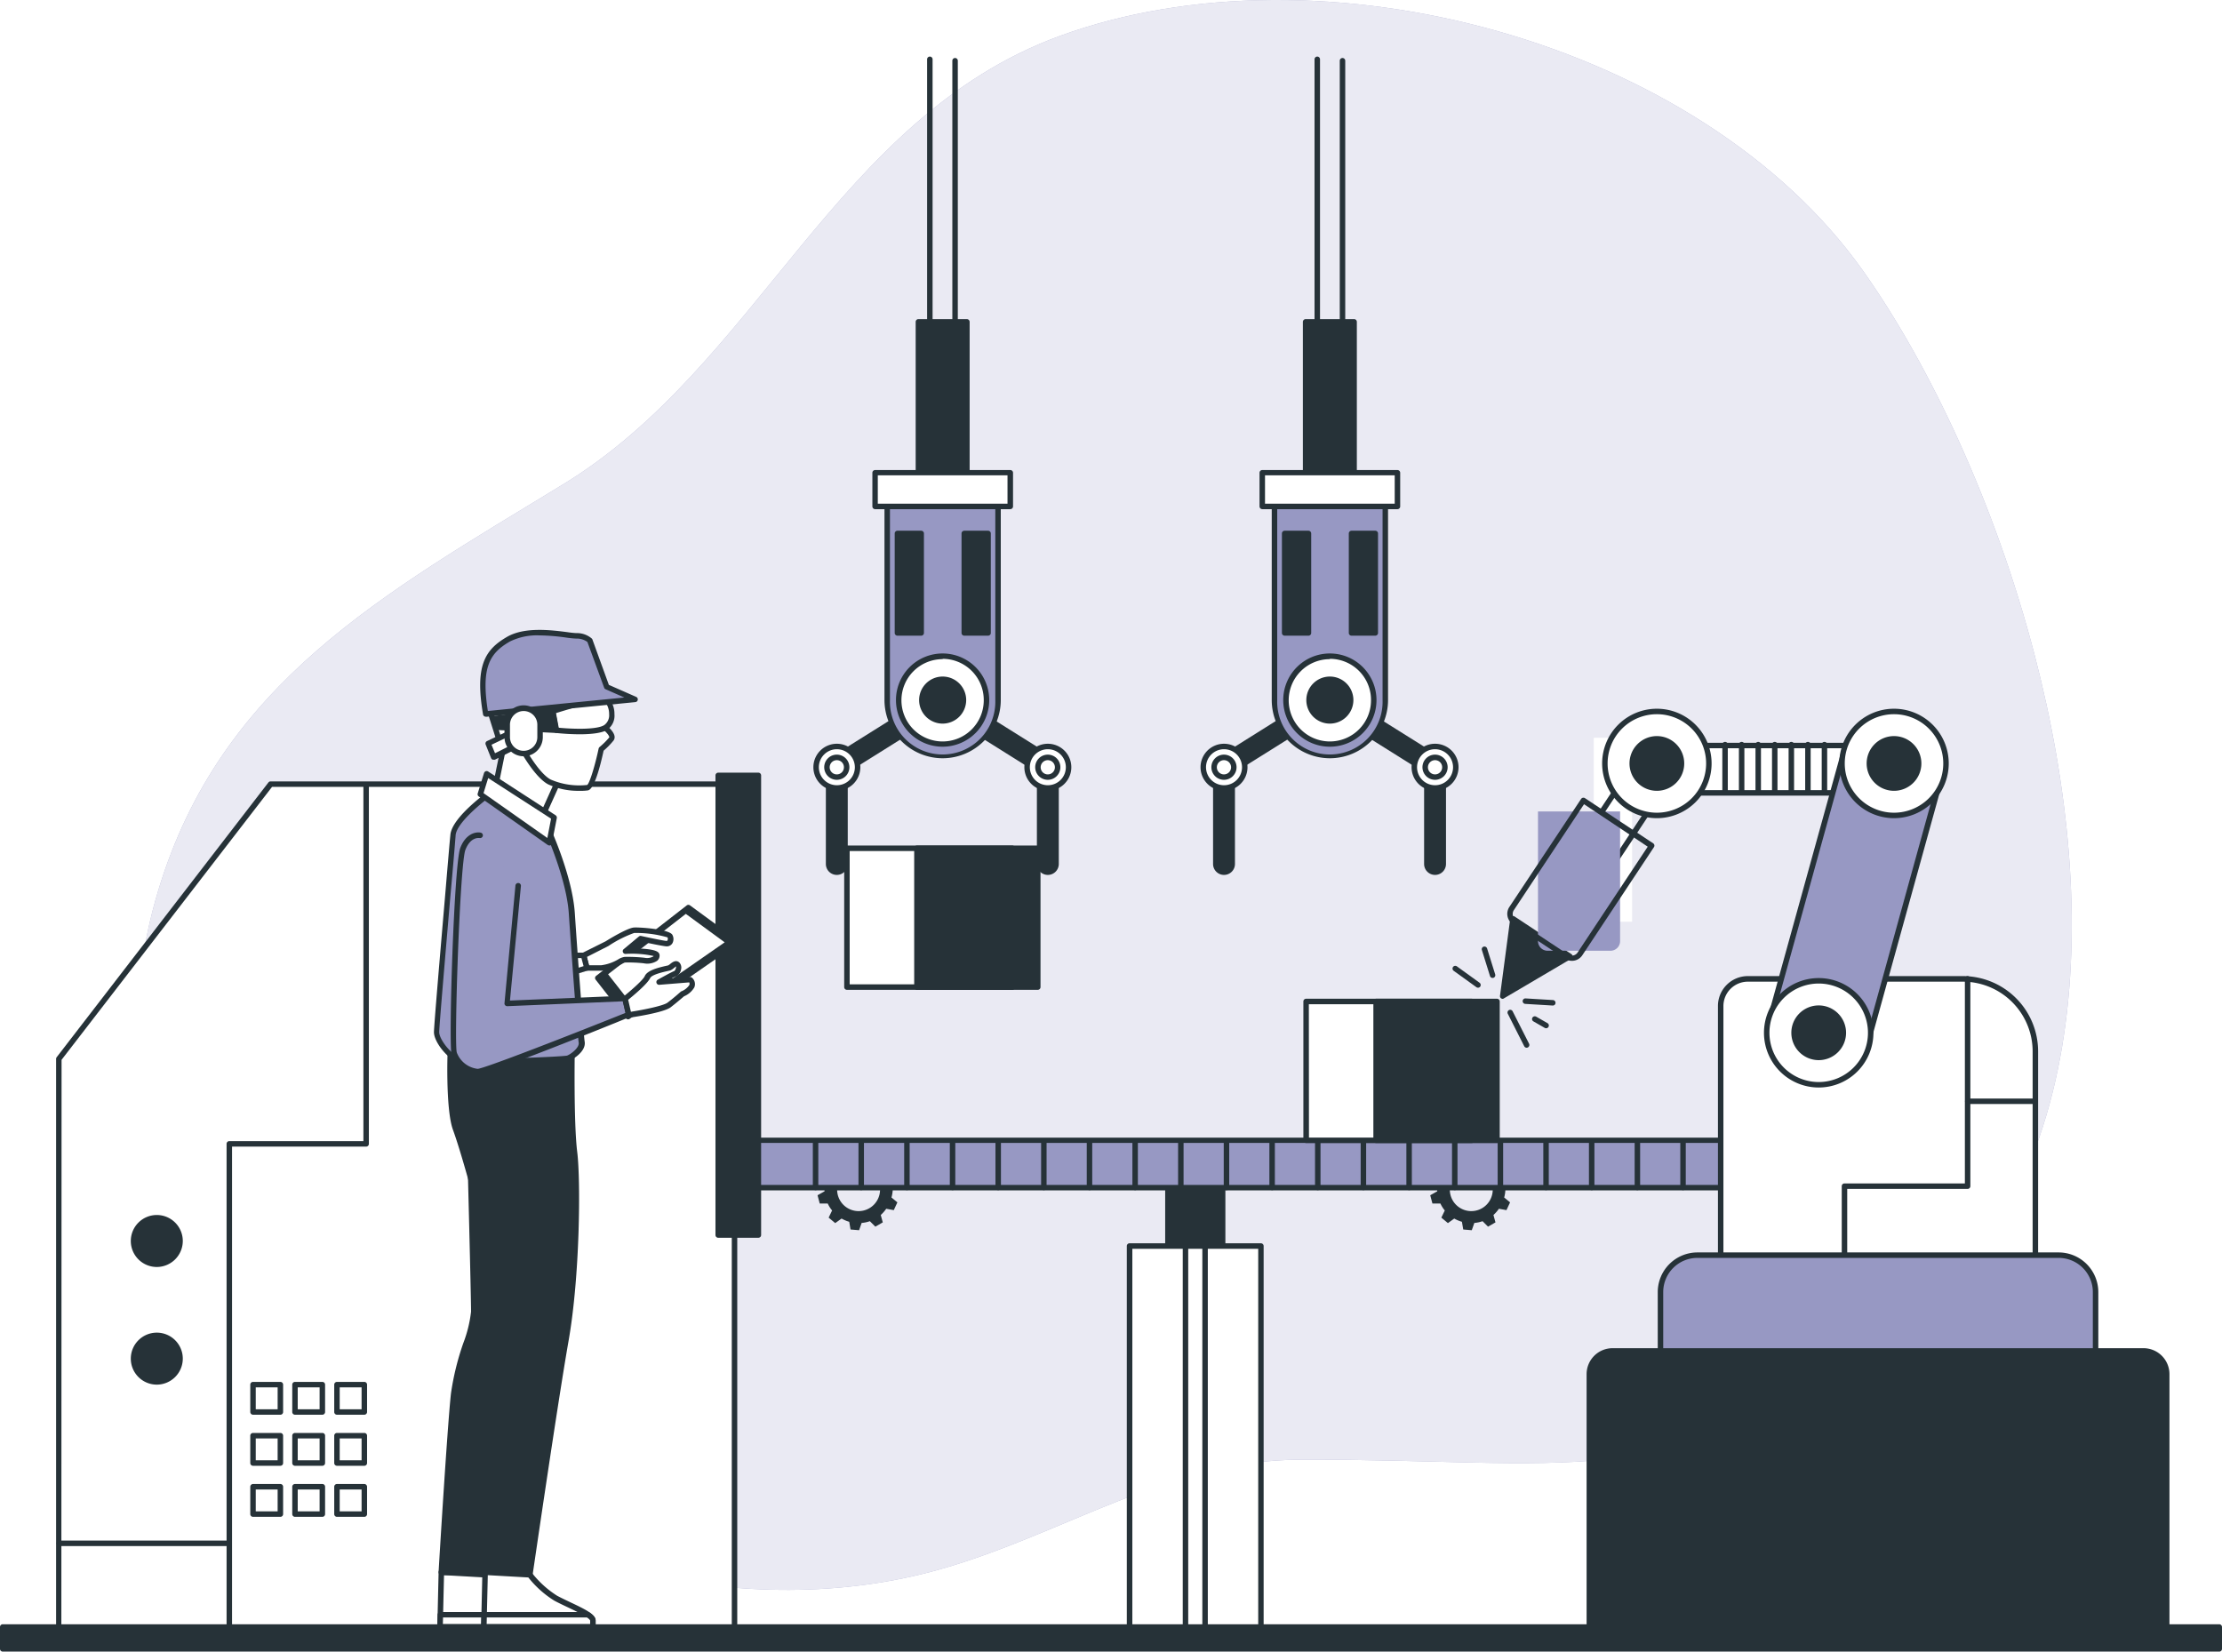 <svg xmlns="http://www.w3.org/2000/svg" xmlns:xlink="http://www.w3.org/1999/xlink" xmlns:svgjs="http://svgjs.com/svgjs" class="animated" id="freepik_stories-manufacturing-process" version="1.1" viewBox="53.1 87.6 406 301.83"><style>svg#freepik_stories-manufacturing-process:not(.animated) .animable {opacity: 0;}svg#freepik_stories-manufacturing-process.animated #freepik--Character--inject-22 {animation: 1s 1 forwards cubic-bezier(.36,-0.01,.5,1.38) slideLeft;animation-delay: 0s;}svg#freepik_stories-manufacturing-process.animated #freepik--robotic-arm-2--inject-22 {animation: 1.5s Infinite  linear floating;animation-delay: 0s;}svg#freepik_stories-manufacturing-process.animated #freepik--robotic-arm-1--inject-22 {animation: 1.5s Infinite  linear floating;animation-delay: 0s;}            @keyframes slideLeft {                0% {                    opacity: 0;                    transform: translateX(-30px);                }                100% {                    opacity: 1;                    transform: translateX(0);                }            }                    @keyframes floating {                0% {                    opacity: 1;                    transform: translateY(0px);                }                50% {                    transform: translateY(-10px);                }                100% {                    opacity: 1;                    transform: translateY(0px);                }            }        </style><g id="freepik--background-simple--inject-22" class="animable" style="transform-origin: 254.914px 232.877px;"><path d="M424.84,207.22c-7.12-27.28-19-52.72-31.36-70.17-29.78-41.94-99-60.4-146.87-42.83-40.77,15-55,60.23-90.65,81.91-32.76,20-62.49,36.2-73.95,74.22-24.2,80.31,71.51,144.33,143,124,22.58-6.43,41.66-19.95,65.74-20,48.85-.17,66.05,6.53,105.57-19.85C435.28,308.42,437.3,255,424.84,207.22Z" style="fill: #9798C3; transform-origin: 254.914px 232.877px;" id="eldjecj55dk6k" class="animable"/><g id="ele3098fpfgut"><path d="M424.84,207.22c-7.12-27.28-19-52.72-31.36-70.17-29.78-41.94-99-60.4-146.87-42.83-40.77,15-55,60.23-90.65,81.91-32.76,20-62.49,36.2-73.95,74.22-24.2,80.31,71.51,144.33,143,124,22.58-6.43,41.66-19.95,65.74-20,48.85-.17,66.05,6.53,105.57-19.85C435.28,308.42,437.3,255,424.84,207.22Z" style="fill: rgb(255, 255, 255); opacity: 0.8; transform-origin: 254.914px 232.877px;" class="animable" id="elqigpsf0yssp"/></g></g><g id="freepik--Machine--inject-22" class="animable" style="transform-origin: 242.84px 307.4px;"><path d="M216.22,305l1.28-.59-.27-1.54-1.42-.11a5.92,5.92,0,0,0-.71-1.34l.73-1.24-1.11-1.11-1.24.74a6.33,6.33,0,0,0-2.38-1l-.36-1.42h-1.56l-.36,1.43a6.45,6.45,0,0,0-1.41.45l-1.12-1-1.29.9.53,1.38a7.28,7.28,0,0,0-.9,1.17l-1.47-.15-.54,1.47,1.22.83a7.17,7.17,0,0,0-.08,1c0,.15,0,.3,0,.44l-1.28.72.4,1.51,1.46,0a5.56,5.56,0,0,0,.8,1.27l-.63,1.31,1.2,1,1.16-.83a6.39,6.39,0,0,0,1.4.59l.24,1.41,1.56.13.47-1.33a5.81,5.81,0,0,0,1.5-.32l1,1,1.36-.78-.37-1.35a6.61,6.61,0,0,0,1-1.14l1.38.25.66-1.42-1.08-.89A6.4,6.4,0,0,0,216.22,305Zm-2.32,0a3.92,3.92,0,1,1-3.91-3.91A3.91,3.91,0,0,1,213.9,305Z" style="fill: rgb(38, 50, 56); transform-origin: 209.99px 304.905px;" id="elqv9o13b2irg" class="animable"/><path d="M328.16,305l1.29-.59-.27-1.54-1.42-.11a5.92,5.92,0,0,0-.71-1.34l.73-1.24-1.11-1.11-1.24.74a6.33,6.33,0,0,0-2.38-1l-.36-1.42h-1.56l-.36,1.43a6.45,6.45,0,0,0-1.41.45l-1.12-1-1.29.9.53,1.38a7.28,7.28,0,0,0-.9,1.17l-1.47-.15-.54,1.47,1.22.83a7.17,7.17,0,0,0-.08,1c0,.15,0,.3,0,.44l-1.28.72.4,1.51,1.46,0a5.56,5.56,0,0,0,.8,1.27l-.63,1.31,1.2,1,1.16-.83a6.39,6.39,0,0,0,1.4.59l.24,1.41,1.56.13.47-1.33a5.81,5.81,0,0,0,1.5-.32l1,1,1.36-.78-.37-1.35a6.61,6.61,0,0,0,1-1.14l1.38.25.66-1.42-1.08-.89A5.92,5.92,0,0,0,328.16,305Zm-2.31,0a3.92,3.92,0,1,1-3.91-3.91A3.91,3.91,0,0,1,325.85,305Z" style="fill: rgb(38, 50, 56); transform-origin: 321.94px 304.905px;" id="elyiiw2ilsvg7" class="animable"/><rect x="266.5" y="298.01" width="10" height="50.74" style="fill: rgb(38, 50, 56); transform-origin: 271.5px 323.38px;" id="el4ruj2unntkq" class="animable"/><path d="M276.5,349.25h-10a.5.5,0,0,1-.5-.5V298a.5.5,0,0,1,.5-.5h10a.5.5,0,0,1,.5.5v50.74A.5.5,0,0,1,276.5,349.25Zm-9.5-1h9V298.51h-9Z" style="fill: rgb(38, 50, 56); transform-origin: 271.5px 323.375px;" id="elbmcp811xwpl" class="animable"/><rect x="259.51" y="315.31" width="23.98" height="70.16" style="fill: rgb(255, 255, 255); transform-origin: 271.5px 350.39px;" id="ellkf0w6tpulk" class="animable"/><path d="M283.49,386h-24a.5.5,0,0,1-.5-.5V315.31a.5.5,0,0,1,.5-.5h24a.5.5,0,0,1,.5.5v70.16A.5.5,0,0,1,283.49,386ZM260,385h23V315.81H260Z" style="fill: rgb(38, 50, 56); transform-origin: 271.49px 350.405px;" id="elvil43aom3q" class="animable"/><rect x="269.71" y="315.31" width="3.57" height="70.16" style="fill: rgb(255, 255, 255); transform-origin: 271.495px 350.39px;" id="elhoyuvm4c0e" class="animable"/><path d="M273.29,386h-3.58a.51.51,0,0,1-.5-.5V315.31a.5.5,0,0,1,.5-.5h3.58a.5.5,0,0,1,.5.5v70.16A.51.51,0,0,1,273.29,386Zm-3.08-1h2.58V315.81h-2.58Z" style="fill: rgb(38, 50, 56); transform-origin: 271.5px 350.405px;" id="el9d5q0c25o6" class="animable"/><rect x="171" y="295.97" width="250.83" height="8.67" style="fill: #9798C3; transform-origin: 296.415px 300.305px;" id="elta5rvspgl5" class="animable"/><path d="M421.83,305.14H171a.5.5,0,0,1-.5-.5V296a.5.5,0,0,1,.5-.5H421.83a.5.5,0,0,1,.5.5v8.67A.5.5,0,0,1,421.83,305.14Zm-250.33-1H421.33v-7.67H171.5Z" style="fill: rgb(38, 50, 56); transform-origin: 296.415px 300.32px;" id="el4dlgo8puvht" class="animable"/><path d="M202.12,305.1a.5.5,0,0,1-.5-.5v-8.12a.5.5,0,0,1,1,0v8.12A.5.5,0,0,1,202.12,305.1Z" style="fill: rgb(38, 50, 56); transform-origin: 202.12px 300.54px;" id="elit3el4d58j" class="animable"/><path d="M210.46,305.1a.5.5,0,0,1-.5-.5v-8.12a.51.51,0,0,1,.5-.5.5.5,0,0,1,.5.5v8.12A.5.5,0,0,1,210.46,305.1Z" style="fill: rgb(38, 50, 56); transform-origin: 210.46px 300.54px;" id="el07uven6rfjw" class="animable"/><path d="M218.81,305.1a.5.5,0,0,1-.5-.5v-8.12a.5.5,0,0,1,.5-.5.51.51,0,0,1,.5.5v8.12A.5.5,0,0,1,218.81,305.1Z" style="fill: rgb(38, 50, 56); transform-origin: 218.81px 300.54px;" id="el3zeih3genka" class="animable"/><path d="M227.15,305.1a.5.5,0,0,1-.5-.5v-8.12a.5.5,0,0,1,.5-.5.51.51,0,0,1,.5.5v8.12A.5.5,0,0,1,227.15,305.1Z" style="fill: rgb(38, 50, 56); transform-origin: 227.15px 300.54px;" id="elxd3opzf5jb" class="animable"/><path d="M235.49,305.1a.5.5,0,0,1-.5-.5v-8.12a.5.5,0,0,1,1,0v8.12A.5.5,0,0,1,235.49,305.1Z" style="fill: rgb(38, 50, 56); transform-origin: 235.49px 300.54px;" id="el35fidw5qro6" class="animable"/><path d="M243.83,305.1a.5.5,0,0,1-.5-.5v-8.12a.5.5,0,0,1,1,0v8.12A.5.5,0,0,1,243.83,305.1Z" style="fill: rgb(38, 50, 56); transform-origin: 243.83px 300.54px;" id="el29cc31otrxf" class="animable"/><path d="M252.17,305.1a.5.5,0,0,1-.5-.5v-8.12a.51.51,0,0,1,.5-.5.5.5,0,0,1,.5.5v8.12A.5.5,0,0,1,252.17,305.1Z" style="fill: rgb(38, 50, 56); transform-origin: 252.17px 300.54px;" id="eldni44hwew5" class="animable"/><path d="M260.51,305.1a.5.5,0,0,1-.5-.5v-8.12a.51.51,0,0,1,.5-.5.5.5,0,0,1,.5.5v8.12A.5.5,0,0,1,260.51,305.1Z" style="fill: rgb(38, 50, 56); transform-origin: 260.51px 300.54px;" id="elb37lsdnvphj" class="animable"/><path d="M268.86,305.1a.5.5,0,0,1-.5-.5v-8.12a.5.5,0,0,1,.5-.5.51.51,0,0,1,.5.5v8.12A.5.5,0,0,1,268.86,305.1Z" style="fill: rgb(38, 50, 56); transform-origin: 268.86px 300.54px;" id="elepexx05dgb7" class="animable"/><path d="M277.2,305.1a.5.5,0,0,1-.5-.5v-8.12a.5.5,0,0,1,1,0v8.12A.5.5,0,0,1,277.2,305.1Z" style="fill: rgb(38, 50, 56); transform-origin: 277.2px 300.54px;" id="elpkrem99tu5b" class="animable"/><path d="M285.54,305.1a.5.5,0,0,1-.5-.5v-8.12a.5.5,0,0,1,1,0v8.12A.5.5,0,0,1,285.54,305.1Z" style="fill: rgb(38, 50, 56); transform-origin: 285.54px 300.54px;" id="el1v4o363eh0o" class="animable"/><path d="M293.88,305.1a.5.5,0,0,1-.5-.5v-8.12a.51.51,0,0,1,.5-.5.5.5,0,0,1,.5.5v8.12A.5.5,0,0,1,293.88,305.1Z" style="fill: rgb(38, 50, 56); transform-origin: 293.88px 300.54px;" id="elzp36ay85xab" class="animable"/><path d="M302.22,305.1a.5.5,0,0,1-.5-.5v-8.12a.51.51,0,0,1,.5-.5.5.5,0,0,1,.5.5v8.12A.5.5,0,0,1,302.22,305.1Z" style="fill: rgb(38, 50, 56); transform-origin: 302.22px 300.54px;" id="el9ms28lg8xy" class="animable"/><path d="M310.57,305.1a.5.5,0,0,1-.5-.5v-8.12a.5.5,0,0,1,.5-.5.51.51,0,0,1,.5.5v8.12A.5.5,0,0,1,310.57,305.1Z" style="fill: rgb(38, 50, 56); transform-origin: 310.57px 300.54px;" id="elpepm9q3rtyd" class="animable"/><path d="M318.91,305.1a.5.5,0,0,1-.5-.5v-8.12a.5.5,0,0,1,1,0v8.12A.5.5,0,0,1,318.91,305.1Z" style="fill: rgb(38, 50, 56); transform-origin: 318.91px 300.54px;" id="elyz0jqtchdod" class="animable"/><path d="M327.25,305.1a.5.5,0,0,1-.5-.5v-8.12a.5.5,0,0,1,1,0v8.12A.5.5,0,0,1,327.25,305.1Z" style="fill: rgb(38, 50, 56); transform-origin: 327.25px 300.54px;" id="el26009n3jcdg" class="animable"/><path d="M335.59,305.1a.5.5,0,0,1-.5-.5v-8.12a.51.51,0,0,1,.5-.5.5.5,0,0,1,.5.5v8.12A.5.5,0,0,1,335.59,305.1Z" style="fill: rgb(38, 50, 56); transform-origin: 335.59px 300.54px;" id="elb6a6km0u91r" class="animable"/><path d="M343.93,305.1a.5.5,0,0,1-.5-.5v-8.12a.51.51,0,0,1,.5-.5.5.5,0,0,1,.5.5v8.12A.5.5,0,0,1,343.93,305.1Z" style="fill: rgb(38, 50, 56); transform-origin: 343.93px 300.54px;" id="el3qu8yy1s4ew" class="animable"/><path d="M352.28,305.1a.5.5,0,0,1-.5-.5v-8.12a.5.5,0,0,1,.5-.5.51.51,0,0,1,.5.5v8.12A.5.5,0,0,1,352.28,305.1Z" style="fill: rgb(38, 50, 56); transform-origin: 352.28px 300.54px;" id="el2ku7ympiqjj" class="animable"/><path d="M360.62,305.1a.5.5,0,0,1-.5-.5v-8.12a.5.5,0,0,1,1,0v8.12A.5.5,0,0,1,360.62,305.1Z" style="fill: rgb(38, 50, 56); transform-origin: 360.62px 300.54px;" id="elvpve37h8xq" class="animable"/><polygon points="187.31 230.9 102.53 230.9 63.85 281.11 63.85 385.47 187.31 385.47 187.31 299.63 187.31 230.9" style="fill: rgb(255, 255, 255); transform-origin: 125.58px 308.185px;" id="eljuttdti2v39" class="animable"/><path d="M187.31,386H63.85a.5.5,0,0,1-.5-.5V281.11a.51.51,0,0,1,.1-.3l38.69-50.21a.47.47,0,0,1,.39-.2h84.78a.5.5,0,0,1,.5.5V385.47A.5.5,0,0,1,187.31,386Zm-123-1H186.81V231.4h-84L64.35,281.28Z" style="fill: rgb(38, 50, 56); transform-origin: 125.58px 308.2px;" id="elmotxjocev0m" class="animable"/><rect x="184.33" y="229.3" width="7.33" height="84" style="fill: rgb(38, 50, 56); transform-origin: 187.995px 271.3px;" id="ellzjg5k884g" class="animable"/><path d="M191.67,313.8h-7.34a.5.5,0,0,1-.5-.5v-84a.51.51,0,0,1,.5-.5h7.34a.51.51,0,0,1,.5.5v84A.5.5,0,0,1,191.67,313.8Zm-6.84-1h6.34v-83h-6.34Z" style="fill: rgb(38, 50, 56); transform-origin: 188px 271.3px;" id="elnbyzbvm8igk" class="animable"/><circle cx="81.75" cy="314.39" r="4.25" style="fill: rgb(38, 50, 56); transform-origin: 81.75px 314.39px;" id="elenole5kdg6o" class="animable"/><path d="M81.75,319.14a4.75,4.75,0,1,1,4.75-4.75A4.76,4.76,0,0,1,81.75,319.14Zm0-8.5a3.75,3.75,0,1,0,3.75,3.75A3.75,3.75,0,0,0,81.75,310.64Z" style="fill: rgb(38, 50, 56); transform-origin: 81.75px 314.39px;" id="ellvhfr7ga87n" class="animable"/><circle cx="81.75" cy="335.89" r="4.25" style="fill: rgb(38, 50, 56); transform-origin: 81.75px 335.89px;" id="el9bioz69t2ec" class="animable"/><path d="M81.75,340.64a4.75,4.75,0,1,1,4.75-4.75A4.76,4.76,0,0,1,81.75,340.64Zm0-8.5a3.75,3.75,0,1,0,3.75,3.75A3.75,3.75,0,0,0,81.75,332.14Z" style="fill: rgb(38, 50, 56); transform-origin: 81.75px 335.89px;" id="elqmr3442mme" class="animable"/><path d="M95,385.64a.5.5,0,0,1-.5-.5v-88.5a.5.5,0,0,1,.5-.5h24.5v-65a.5.5,0,0,1,1,0v65.5a.5.5,0,0,1-.5.5H95.5v88A.5.5,0,0,1,95,385.64Z" style="fill: rgb(38, 50, 56); transform-origin: 107.5px 308.14px;" id="el86kty4kcmdc" class="animable"/><path d="M94.7,370.14H63.94a.5.5,0,0,1-.5-.5.5.5,0,0,1,.5-.5H94.7a.5.5,0,0,1,.5.5A.5.5,0,0,1,94.7,370.14Z" style="fill: rgb(38, 50, 56); transform-origin: 79.32px 369.64px;" id="elramweg0ghe9" class="animable"/><rect x="99.33" y="340.64" width="5" height="5" style="fill: rgb(255, 255, 255); transform-origin: 101.83px 343.14px;" id="eliteagvhn49h" class="animable"/><path d="M104.33,346.14h-5a.51.51,0,0,1-.5-.5v-5a.5.5,0,0,1,.5-.5h5a.5.5,0,0,1,.5.5v5A.5.5,0,0,1,104.33,346.14Zm-4.5-1h4v-4h-4Z" style="fill: rgb(38, 50, 56); transform-origin: 101.83px 343.14px;" id="elmekejtqmzf" class="animable"/><rect x="107" y="340.64" width="5" height="5" style="fill: rgb(255, 255, 255); transform-origin: 109.5px 343.14px;" id="elpp4c0bxbkpd" class="animable"/><path d="M112,346.14h-5a.5.5,0,0,1-.5-.5v-5a.5.5,0,0,1,.5-.5h5a.5.5,0,0,1,.5.5v5A.5.5,0,0,1,112,346.14Zm-4.5-1h4v-4h-4Z" style="fill: rgb(38, 50, 56); transform-origin: 109.5px 343.14px;" id="elovogk59kwj" class="animable"/><rect x="114.67" y="340.64" width="5" height="5" style="fill: rgb(255, 255, 255); transform-origin: 117.17px 343.14px;" id="elardbad5q937" class="animable"/><path d="M119.67,346.14h-5a.5.5,0,0,1-.5-.5v-5a.5.5,0,0,1,.5-.5h5a.5.5,0,0,1,.5.5v5A.51.51,0,0,1,119.67,346.14Zm-4.5-1h4v-4h-4Z" style="fill: rgb(38, 50, 56); transform-origin: 117.17px 343.14px;" id="ely8x6lxh8qwb" class="animable"/><rect x="99.33" y="349.97" width="5" height="5" style="fill: rgb(255, 255, 255); transform-origin: 101.83px 352.47px;" id="ele0lprjq0c9u" class="animable"/><path d="M104.33,355.47h-5a.5.5,0,0,1-.5-.5v-5a.5.5,0,0,1,.5-.5h5a.5.5,0,0,1,.5.5v5A.5.5,0,0,1,104.33,355.47Zm-4.5-1h4v-4h-4Z" style="fill: rgb(38, 50, 56); transform-origin: 101.83px 352.47px;" id="elxvn99lv4ly" class="animable"/><rect x="107" y="349.97" width="5" height="5" style="fill: rgb(255, 255, 255); transform-origin: 109.5px 352.47px;" id="elvuk1uczqesg" class="animable"/><path d="M112,355.47h-5a.5.5,0,0,1-.5-.5v-5a.5.5,0,0,1,.5-.5h5a.5.5,0,0,1,.5.5v5A.5.5,0,0,1,112,355.47Zm-4.5-1h4v-4h-4Z" style="fill: rgb(38, 50, 56); transform-origin: 109.5px 352.47px;" id="elt0qkp1ztubk" class="animable"/><rect x="114.67" y="349.97" width="5" height="5" style="fill: rgb(255, 255, 255); transform-origin: 117.17px 352.47px;" id="elvcsze9gocuf" class="animable"/><path d="M119.67,355.47h-5a.5.5,0,0,1-.5-.5v-5a.5.5,0,0,1,.5-.5h5a.5.5,0,0,1,.5.5v5A.5.5,0,0,1,119.67,355.47Zm-4.5-1h4v-4h-4Z" style="fill: rgb(38, 50, 56); transform-origin: 117.17px 352.47px;" id="elx8b7vou4ku" class="animable"/><rect x="99.33" y="359.3" width="5" height="5" style="fill: rgb(255, 255, 255); transform-origin: 101.83px 361.8px;" id="els9wbab7hnvm" class="animable"/><path d="M104.33,364.8h-5a.5.5,0,0,1-.5-.5v-5a.51.51,0,0,1,.5-.5h5a.5.5,0,0,1,.5.5v5A.5.5,0,0,1,104.33,364.8Zm-4.5-1h4v-4h-4Z" style="fill: rgb(38, 50, 56); transform-origin: 101.83px 361.8px;" id="eloaay3pbnrmk" class="animable"/><rect x="107" y="359.3" width="5" height="5" style="fill: rgb(255, 255, 255); transform-origin: 109.5px 361.8px;" id="elquhiwunjtl" class="animable"/><path d="M112,364.8h-5a.5.5,0,0,1-.5-.5v-5a.5.5,0,0,1,.5-.5h5a.5.5,0,0,1,.5.5v5A.5.5,0,0,1,112,364.8Zm-4.5-1h4v-4h-4Z" style="fill: rgb(38, 50, 56); transform-origin: 109.5px 361.8px;" id="elgx2crrbmnie" class="animable"/><rect x="114.67" y="359.3" width="5" height="5" style="fill: rgb(255, 255, 255); transform-origin: 117.17px 361.8px;" id="elrj59shbl3og" class="animable"/><path d="M119.67,364.8h-5a.5.5,0,0,1-.5-.5v-5a.5.5,0,0,1,.5-.5h5a.51.51,0,0,1,.5.5v5A.5.5,0,0,1,119.67,364.8Zm-4.5-1h4v-4h-4Z" style="fill: rgb(38, 50, 56); transform-origin: 117.17px 361.8px;" id="el2kxkz3z5yb6" class="animable"/></g><g id="freepik--Character--inject-22" class="animable" style="transform-origin: 160.183px 294.056px;"><path d="M141.89,375.39a18.64,18.64,0,0,0,4.75,4.3c2.49,1.36,6.79,2.94,6.79,4.07v1.14H133.51l.23-10Z" style="fill: rgb(255, 255, 255); transform-origin: 143.47px 379.9px;" id="el212ldww22ei" class="animable"/><path d="M153.43,385.4H133.51a.51.51,0,0,1-.5-.52l.23-10a.48.48,0,0,1,.16-.35.46.46,0,0,1,.37-.13l8.15.45a.54.54,0,0,1,.37.19,18.2,18.2,0,0,0,4.59,4.17c.7.38,1.57.79,2.41,1.19,2.88,1.36,4.64,2.25,4.64,3.32v1.14A.5.5,0,0,1,153.43,385.4Zm-19.41-1h18.91v-.64c-.08-.53-2.68-1.76-4.07-2.42-.85-.4-1.73-.82-2.46-1.21a18.42,18.42,0,0,1-4.76-4.25l-7.41-.42Z" style="fill: rgb(38, 50, 56); transform-origin: 143.471px 379.899px;" id="elf35d12ca1vu" class="animable"/><path d="M133.51,384.9h19.92v-1.14c0-.32-.36-.69-.93-1.07H133.56Z" style="fill: rgb(255, 255, 255); transform-origin: 143.47px 383.795px;" id="elwsenjkxb4wq" class="animable"/><path d="M153.43,385.4H133.51a.51.51,0,0,1-.5-.52l.05-2.21a.5.5,0,0,1,.5-.48H152.5a.54.54,0,0,1,.28.08c.54.37,1.15.87,1.15,1.49v1.14A.5.5,0,0,1,153.43,385.4Zm-19.41-1h18.91v-.64s0-.18-.59-.57H134.05Z" style="fill: rgb(38, 50, 56); transform-origin: 143.47px 383.795px;" id="ele5l11xvxvk6" class="animable"/><path d="M139,298.64s.67,25.66.67,28.66-3,9-3.67,15-2.26,32.64-2.26,32.64h8s5.59-27.3,8.59-39.64,5-42.33,5-42.33H140Z" style="fill: rgb(38, 50, 56); transform-origin: 144.535px 333.955px;" id="eld5hqohstjfw" class="animable"/><path d="M141.74,375.44h-8a.51.51,0,0,1-.5-.53c0-.27,1.6-26.72,2.26-32.66a48.79,48.79,0,0,1,2.27-9.24,23.3,23.3,0,0,0,1.4-5.71c0-3-.66-28.39-.67-28.65a.34.34,0,0,1,0-.1l1-5.67a.49.49,0,0,1,.49-.41h15.33a.52.52,0,0,1,.37.16.5.5,0,0,1,.13.37c0,.3-2,30.19-5,42.42s-8.53,39.34-8.59,39.62A.5.5,0,0,1,141.74,375.44Zm-7.47-1h7.06c.71-3.43,5.75-27.87,8.52-39.26s4.66-37.63,5-41.71H140.42l-.92,5.2c0,1.28.67,25.72.67,28.63a23.62,23.62,0,0,1-1.45,6,47.62,47.62,0,0,0-2.22,9C135.89,347.81,134.5,370.65,134.27,374.44Z" style="fill: rgb(38, 50, 56); transform-origin: 144.53px 333.955px;" id="el7dedco234f" class="animable"/><path d="M135.4,279s-.45,11.09.91,14.94,3.39,11.32,3.39,11.32,2.49,18.56,2.49,21.51-2.94,10.64-2.94,16.75,2.49,31.47,2.49,31.47l8.15.45s4.53-31.24,6.56-42.79,2.27-29,1.59-34.41-.45-18.79-.45-18.79Z" style="fill: rgb(38, 50, 56); transform-origin: 146.855px 327.22px;" id="els37m1waz27" class="animable"/><path d="M149.89,375.89h0l-8.15-.46a.5.5,0,0,1-.47-.45c-.1-1-2.49-25.44-2.49-31.51,0-3.67,1-7.9,1.88-11.3a29.75,29.75,0,0,0,1.06-5.45c0-2.88-2.46-21.26-2.48-21.44,0,0-2-7.44-3.38-11.22s-1-14.67-.93-15.13a.48.48,0,0,1,.51-.48l22.19.45a.52.52,0,0,1,.49.51c0,.13-.22,13.38.45,18.72.64,5.14.52,22.59-1.59,34.56-2,11.41-6.52,42.46-6.57,42.77A.49.49,0,0,1,149.89,375.89Zm-7.69-1.43,7.26.4c.57-3.89,4.62-31.68,6.5-42.34,2.1-11.88,2.22-29.18,1.58-34.27-.61-4.87-.5-15.85-.46-18.36l-21.2-.43c-.06,2.18-.25,11,.9,14.27,1.35,3.82,3.38,11.27,3.4,11.35.12.82,2.51,18.69,2.51,21.64a29.67,29.67,0,0,1-1.09,5.69c-.82,3.35-1.85,7.51-1.85,11.06C139.75,349.05,141.87,371.11,142.2,374.46Z" style="fill: rgb(38, 50, 56); transform-origin: 146.87px 327.17px;" id="eleb0gbqjz7zp" class="animable"/><polygon points="167.85 273.38 162.33 266.33 178.89 253.45 187.47 259.74 167.85 273.38" style="fill: rgb(38, 50, 56); transform-origin: 174.9px 263.415px;" id="el162rfrdam2a" class="animable"/><path d="M167.85,273.88a.5.5,0,0,1-.4-.19l-5.51-7.05a.51.51,0,0,1-.11-.37.53.53,0,0,1,.19-.33l16.56-12.88a.49.49,0,0,1,.6,0l8.59,6.29a.5.5,0,0,1,0,.81l-19.63,13.64A.47.47,0,0,1,167.85,273.88ZM163,266.42,168,272.7l18.66-13-7.71-5.65Z" style="fill: rgb(38, 50, 56); transform-origin: 174.902px 263.419px;" id="eld6qjz3rzhoj" class="animable"/><polygon points="168.7 271.8 163.85 265.61 178.4 254.29 185.94 259.82 168.7 271.8" style="fill: rgb(255, 255, 255); transform-origin: 174.895px 263.045px;" id="elvparerx8xrb" class="animable"/><path d="M168.7,272.05a.25.25,0,0,1-.19-.09l-4.85-6.2a.24.24,0,0,1,0-.18.26.26,0,0,1,.09-.17l14.55-11.31a.26.26,0,0,1,.3,0l7.54,5.52a.23.23,0,0,1,.1.21.25.25,0,0,1-.1.2l-17.24,12A.28.28,0,0,1,168.7,272.05Zm-4.49-6.4,4.55,5.81,16.75-11.65-7.1-5.2Z" style="fill: rgb(38, 50, 56); transform-origin: 174.942px 263.056px;" id="el0av3mn5b66t8" class="animable"/><path d="M164,260.05s3.68-2.3,4.91-2.46,6.29.46,6.59,1.08,0,1.38-.61,1.38-4.75-.92-4.75-.92l-2.76,2.3s5.67-.16,5.67.76-1.53,1.07-2.3.92a30.33,30.33,0,0,0-3.53-.15c-.46,0-2.6,1.53-4.29,1.53h-2.6l-.62-2.3Z" style="fill: rgb(255, 255, 255); transform-origin: 167.664px 261.027px;" id="elfo2eme7wewj" class="animable"/><path d="M162.94,265h-2.6a.5.5,0,0,1-.49-.37l-.61-2.3a.51.51,0,0,1,.26-.58l4.27-2.13c.47-.3,3.81-2.35,5.09-2.51.83-.1,6.57.28,7.1,1.34a1.6,1.6,0,0,1,0,1.53,1.19,1.19,0,0,1-1,.57c-.58,0-3.58-.64-4.62-.87l-1.49,1.24c1.7,0,3.93.15,4.53.73a.76.76,0,0,1,.24.55,1.22,1.22,0,0,1-.47,1,3.3,3.3,0,0,1-2.43.44,25.52,25.52,0,0,0-3.43-.14c-.07,0-.45.21-.75.36A8.62,8.62,0,0,1,162.94,265Zm-2.22-1h2.22a8.06,8.06,0,0,0,3.09-1.06,3.07,3.07,0,0,1,1.2-.47,27.67,27.67,0,0,1,3.63.16,2.35,2.35,0,0,0,1.59-.23.22.22,0,0,0,.08-.09,18.44,18.44,0,0,0-5.13-.38.5.5,0,0,1-.48-.32.48.48,0,0,1,.15-.56l2.76-2.3a.47.47,0,0,1,.43-.1c2,.44,4.28.9,4.64.9a.17.17,0,0,0,.16-.1.58.58,0,0,0,0-.55,20.81,20.81,0,0,0-6.09-.8,21.52,21.52,0,0,0-4.7,2.38l0,0-3.93,2ZM164,260Z" style="fill: rgb(38, 50, 56); transform-origin: 167.689px 261.047px;" id="elpffdoc27dv" class="animable"/><polygon points="160.34 264.49 150.52 267.56 150.98 262.19 159.72 262.19 160.34 264.49" style="fill: rgb(255, 255, 255); transform-origin: 155.43px 264.875px;" id="eley27fsa3nz" class="animable"/><path d="M150.52,268.06a.51.51,0,0,1-.31-.11.5.5,0,0,1-.18-.44l.46-5.36a.49.49,0,0,1,.49-.46h8.74a.5.5,0,0,1,.49.37l.61,2.3a.5.5,0,0,1-.34.61L150.67,268Zm.92-5.37-.35,4.17,8.64-2.7-.39-1.47Z" style="fill: rgb(38, 50, 56); transform-origin: 155.432px 264.875px;" id="elbw5kycp90wr" class="animable"/><path d="M153.06,238.88s4.07,8.83,4.53,15.62,1.58,22.19,1.81,23.54-1.81,2.72-2.49,2.95-17.43.9-19.47.45-4.53-3.62-4.53-5.21,2.72-32.82,2.94-36,7.66-8.31,7.66-8.31Z" style="fill: #9798C3; transform-origin: 146.164px 256.756px;" id="eldsjuhudcbrf" class="animable"/><path d="M141.31,282.09a29.16,29.16,0,0,1-4-.16c-2.28-.51-4.92-3.88-4.92-5.7,0-1,1.1-14,2-24.45.47-5.6.88-10.44,1-11.58.24-3.31,7.09-8.14,7.87-8.68a.5.5,0,0,1,.58,0l9.55,6.95a.42.42,0,0,1,.16.19c.17.37,4.12,9,4.58,15.8.47,7.13,1.58,22.18,1.8,23.49.3,1.8-2.17,3.28-2.83,3.5S146.93,282.09,141.31,282.09Zm2.19-49.54c-2.18,1.55-7,5.43-7.15,7.72-.08,1.15-.49,6-1,11.6-.84,9.86-2,23.37-2,24.36,0,1.29,2.23,4.3,4.14,4.72s18.18-.2,19.22-.44c.6-.2,2.29-1.42,2.13-2.38-.23-1.39-1.34-16.54-1.81-23.6-.42-6.2-4-14.26-4.43-15.32Z" style="fill: rgb(38, 50, 56); transform-origin: 146.173px 256.765px;" id="elvv3mprdywxp" class="animable"/><polygon points="142.47 217.04 144.96 224.9 143.51 231.93 151.37 238.55 155.09 230.28 154.88 214.97 142.47 217.04" style="fill: rgb(255, 255, 255); transform-origin: 148.78px 226.76px;" id="el0s18sj66cy5q" class="animable"/><path d="M151.37,239.05a.52.52,0,0,1-.32-.11l-7.87-6.62a.5.5,0,0,1-.16-.49l1.42-6.9L142,217.19a.46.46,0,0,1,.05-.41.5.5,0,0,1,.34-.24l12.41-2.06a.49.49,0,0,1,.58.48l.21,15.31a.49.49,0,0,1,0,.21l-3.73,8.28a.48.48,0,0,1-.34.28Zm-7.31-7.31,7.12,6,3.41-7.57-.2-14.61-11.27,1.88,2.31,7.31a.43.43,0,0,1,0,.25Z" style="fill: rgb(38, 50, 56); transform-origin: 148.787px 226.761px;" id="eleemc8vu4gze" class="animable"/><polygon points="147.02 221.18 142.26 223.45 143.3 225.93 147.85 223.66 147.02 221.18" style="fill: rgb(255, 255, 255); transform-origin: 145.055px 223.555px;" id="elbnacq0zzxa5" class="animable"/><path d="M143.3,226.43a.47.47,0,0,1-.17,0,.51.51,0,0,1-.29-.27l-1-2.49a.5.5,0,0,1,.25-.64l4.76-2.28a.53.53,0,0,1,.41,0,.54.54,0,0,1,.28.31l.83,2.48a.5.5,0,0,1-.26.6l-4.55,2.28A.42.42,0,0,1,143.3,226.43Zm-.39-2.73.64,1.55,3.69-1.85-.51-1.53Z" style="fill: rgb(38, 50, 56); transform-origin: 145.098px 223.577px;" id="elvz8156pt14q" class="animable"/><path d="M162.13,215.59l1,4.55s2.28,1.66,1.65,2.48a14.59,14.59,0,0,1-1.86,1.87s-1.45,6.82-2.48,7a13.27,13.27,0,0,1-7-1c-2.28-1.24-4.76-5.79-4.76-5.79l-.42-8.07Z" style="fill: rgb(255, 255, 255); transform-origin: 156.575px 223.594px;" id="el5e3ynkpjuw5" class="animable"/><path d="M159,232.12a13,13,0,0,1-5.78-1.2c-2.38-1.29-4.86-5.8-5-6a.39.39,0,0,1-.06-.21l-.41-8.07a.49.49,0,0,1,.46-.52l13.86-1a.5.5,0,0,1,.52.39l1,4.37c.48.37,1.66,1.36,1.8,2.26a1.05,1.05,0,0,1-.2.81,14.44,14.44,0,0,1-1.8,1.84c-.7,3.22-1.74,7-2.84,7.25A8.71,8.71,0,0,1,159,232.12Zm-9.81-7.57c.37.66,2.56,4.44,4.51,5.5a13.16,13.16,0,0,0,6.69,1c.46-.32,1.47-3.7,2.09-6.65a.57.57,0,0,1,.17-.28,13.65,13.65,0,0,0,1.79-1.78c-.07-.51-1-1.35-1.55-1.77a.55.55,0,0,1-.2-.3l-.94-4.13-12.94,1Z" style="fill: rgb(38, 50, 56); transform-origin: 156.577px 223.623px;" id="el4o87ojwiow3" class="animable"/><path d="M154.09,217.59l.64,3.46s6.94.77,9-.51.9-4.75,0-5.26S154.09,217.59,154.09,217.59Z" style="fill: rgb(255, 255, 255); transform-origin: 159.485px 218.249px;" id="elhiew6uu31l6" class="animable"/><path d="M159,221.79a42.55,42.55,0,0,1-4.29-.24.5.5,0,0,1-.44-.41l-.64-3.46a.5.5,0,0,1,.34-.57c3.34-1.08,9.08-2.81,10-2.27a4.31,4.31,0,0,1,1.4,3.27A3.13,3.13,0,0,1,164,221C163,221.61,160.89,221.79,159,221.79Zm-3.81-1.2c2.12.21,6.83.44,8.3-.47a2.21,2.21,0,0,0,.91-2,3.53,3.53,0,0,0-.9-2.42c-.62-.17-4.89,1-8.81,2.22Z" style="fill: rgb(38, 50, 56); transform-origin: 159.502px 218.264px;" id="elf9nzi1lphjk" class="animable"/><path d="M141.85,218.07l27.31-2.69L164,213.11l-3.11-8.48a3.59,3.59,0,0,0-2.48-.83c-1.65,0-8.48-1.66-12.41.62S140.4,209.59,141.85,218.07Z" style="fill: #9798C3; transform-origin: 155.247px 210.643px;" id="el9no32asl97u" class="animable"/><path d="M141.85,218.57a.49.49,0,0,1-.49-.41c-1.52-8.9.37-11.85,4.38-14.17,3.22-1.87,8.09-1.24,11-.87a16.54,16.54,0,0,0,1.66.18,4.15,4.15,0,0,1,2.84,1,.42.42,0,0,1,.11.18l3,8.28,5,2.2a.5.5,0,0,1-.15.95l-27.31,2.69Zm9.85-14.85a11.15,11.15,0,0,0-5.46,1.13c-3.64,2.11-5.26,4.67-4,12.68l24.94-2.46-3.42-1.51a.44.44,0,0,1-.27-.28l-3.06-8.36a3.29,3.29,0,0,0-2.06-.62,17.36,17.36,0,0,1-1.79-.18A37,37,0,0,0,151.7,203.72Z" style="fill: rgb(38, 50, 56); transform-origin: 155.238px 210.656px;" id="eldmuhcailf" class="animable"/><polygon points="154.73 221.05 143.82 220.54 143.31 219 154.09 217.59 154.73 221.05" style="fill: rgb(38, 50, 56); transform-origin: 149.02px 219.32px;" id="ely4g30ugds0o" class="animable"/><path d="M154.73,221.55h0L143.8,221a.5.5,0,0,1-.45-.34l-.52-1.54a.5.5,0,0,1,0-.43.52.52,0,0,1,.36-.23L154,217.09a.49.49,0,0,1,.55.41l.65,3.46a.53.53,0,0,1-.12.42A.49.49,0,0,1,154.73,221.55Zm-10.54-1.49,9.94.46-.44-2.38L144,219.42Z" style="fill: rgb(38, 50, 56); transform-origin: 148.994px 219.318px;" id="elty5m0y22qq" class="animable"/><path d="M148.78,225.31h0a3,3,0,0,1-3-3V220a3,3,0,0,1,3-3h0a3,3,0,0,1,3,3v2.27A3,3,0,0,1,148.78,225.31Z" style="fill: rgb(255, 255, 255); transform-origin: 148.78px 221.155px;" id="elqgzx57c1bz8" class="animable"/><path d="M148.78,225.81a3.5,3.5,0,0,1-3.5-3.5V220a3.5,3.5,0,0,1,7,0v2.27A3.5,3.5,0,0,1,148.78,225.81Zm0-8.27a2.5,2.5,0,0,0-2.5,2.5v2.27a2.5,2.5,0,0,0,5,0V220A2.5,2.5,0,0,0,148.78,217.54Z" style="fill: rgb(38, 50, 56); transform-origin: 148.78px 221.155px;" id="elgfbfrn31ee" class="animable"/><polygon points="142.02 229.01 154.35 236.97 153.45 241.6 140.87 232.74 142.02 229.01" style="fill: rgb(255, 255, 255); transform-origin: 147.61px 235.305px;" id="el6lkz9ekpvtx" class="animable"/><path d="M153.45,242.1a.46.46,0,0,1-.29-.1l-12.58-8.85a.49.49,0,0,1-.19-.56l1.15-3.72a.56.56,0,0,1,.31-.33.52.52,0,0,1,.44.05l12.33,8a.52.52,0,0,1,.22.52l-.9,4.62a.5.5,0,0,1-.3.37A.65.65,0,0,1,153.45,242.1Zm-12-9.56,11.66,8.2.68-3.53-11.49-7.42Z" style="fill: rgb(38, 50, 56); transform-origin: 147.606px 235.31px;" id="elolqwih76k3" class="animable"/><path d="M140.83,240.24s-2-.45-3.17,2.49-2,35.54-1.58,37.35a5.12,5.12,0,0,0,4.3,3.4c1.59,0,27.62-10.42,27.62-10.42l-.68-2.94-21.51.91,2-21.51" style="fill: #9798C3; transform-origin: 151.985px 261.848px;" id="el1ac2fpzogzv" class="animable"/><path d="M140.38,284a5.61,5.61,0,0,1-4.78-3.78c-.55-2.18.47-34.71,1.6-37.65,1-2.65,2.89-3,3.74-2.8a.5.5,0,0,1,.38.6.51.51,0,0,1-.59.38c-.08,0-1.65-.28-2.6,2.18-1,2.69-2.07,35-1.57,37a4.63,4.63,0,0,0,3.82,3c1.21-.05,16.68-6.08,27-10.22l-.49-2.12-21.09.89a.51.51,0,0,1-.39-.16.47.47,0,0,1-.13-.39l2-21.51a.51.51,0,0,1,.55-.45.5.5,0,0,1,.45.55l-2,20.93,20.93-.88a.52.52,0,0,1,.51.39l.68,2.94a.52.52,0,0,1-.3.58C163.82,275.27,142,284,140.38,284Z" style="fill: rgb(38, 50, 56); transform-origin: 151.929px 261.862px;" id="el7c9c6vjvbp6" class="animable"/><path d="M167.32,270.12s3.59-2.87,4.05-3.94,3.53-1.54,4-1.69,1.07-1.07,1.53-.61,0,1.53-.46,1.68-2.91,1.54-2.91,1.54l5.67-.46a1,1,0,0,1,.31,1.22c-.31.77-1.69,1.38-1.69,1.38s-1.22,1.08-2.45,2-7.36,1.82-7.36,1.82Z" style="fill: rgb(255, 255, 255); transform-origin: 173.461px 268.406px;" id="el2s1nh5kbajn" class="animable"/><path d="M168,273.56a.5.5,0,0,1-.49-.38l-.68-2.95a.51.51,0,0,1,.18-.5c1.35-1.08,3.61-3.05,3.9-3.75.44-1,2.22-1.49,3.85-1.86l.44-.1a2.38,2.38,0,0,0,.35-.25c.35-.28,1.07-.87,1.7-.25a1.36,1.36,0,0,1,.28,1.29,1.67,1.67,0,0,1-.94,1.23c-.11,0-.39.18-.76.37l3.32-.27a.49.49,0,0,1,.34.1,1.53,1.53,0,0,1,.47,1.81,3.94,3.94,0,0,1-1.87,1.62c-.26.22-1.34,1.15-2.43,2-1.29,1-6.95,1.82-7.59,1.92Zm-.12-3.25.5,2.19c2.36-.37,5.91-1.09,6.68-1.66,1.2-.9,2.41-2,2.42-2a.35.35,0,0,1,.13-.08,3.15,3.15,0,0,0,1.42-1.11.53.53,0,0,0,0-.52l-5.44.44a.5.5,0,0,1-.29-.94c.42-.23,2.52-1.41,3-1.57a.93.93,0,0,0,.3-.57.41.41,0,0,0,0-.29,2.85,2.85,0,0,1-.36.31,2.49,2.49,0,0,1-.66.43l-.55.13c-.71.16-2.86.64-3.14,1.28C171.4,267.4,168.83,269.54,167.88,270.31Z" style="fill: rgb(38, 50, 56); transform-origin: 173.451px 268.418px;" id="el4asnpq6yof6" class="animable"/><path d="M149.89,375.39a18.64,18.64,0,0,0,4.75,4.3c2.49,1.36,6.79,2.94,6.79,4.07v1.14H141.51l.23-10Z" style="fill: rgb(255, 255, 255); transform-origin: 151.47px 379.9px;" id="el7fxf308kx73" class="animable"/><path d="M161.43,385.4H141.51a.51.51,0,0,1-.5-.52l.23-10a.48.48,0,0,1,.16-.35.46.46,0,0,1,.37-.13l8.15.45a.54.54,0,0,1,.37.19,18.2,18.2,0,0,0,4.59,4.17c.7.38,1.57.79,2.41,1.19,2.88,1.36,4.64,2.25,4.64,3.32v1.14A.5.5,0,0,1,161.43,385.4Zm-19.41-1h18.91v-.64c-.08-.53-2.68-1.76-4.07-2.42-.85-.4-1.73-.82-2.46-1.21a18.42,18.42,0,0,1-4.76-4.25l-7.41-.42Z" style="fill: rgb(38, 50, 56); transform-origin: 151.471px 379.899px;" id="elye0y15vsu8" class="animable"/><path d="M141.51,384.9h19.92v-1.14c0-.32-.36-.69-.93-1.07H141.56Z" style="fill: rgb(255, 255, 255); transform-origin: 151.47px 383.795px;" id="elcprquufhe8u" class="animable"/><path d="M161.43,385.4H141.51a.51.51,0,0,1-.5-.52l.05-2.21a.5.5,0,0,1,.5-.48H160.5a.54.54,0,0,1,.28.08c.54.37,1.15.87,1.15,1.49v1.14A.5.5,0,0,1,161.43,385.4Zm-19.41-1h18.91v-.64s0-.18-.59-.57H142.05Z" style="fill: rgb(38, 50, 56); transform-origin: 151.47px 383.795px;" id="elkfy5087x46c" class="animable"/></g><g id="freepik--Box--inject-22" class="animable" style="transform-origin: 309.19px 283.305px;"><rect x="291.75" y="270.62" width="30.22" height="25.38" style="fill: rgb(255, 255, 255); transform-origin: 306.86px 283.31px;" id="el3nan2zv1q8y" class="animable"/><path d="M322,296.49H291.75a.5.5,0,0,1-.5-.5V270.62a.5.5,0,0,1,.5-.5H322a.5.5,0,0,1,.5.5V296A.5.5,0,0,1,322,296.49Zm-29.73-1h29.23V271.12H292.25Z" style="fill: rgb(38, 50, 56); transform-origin: 306.875px 283.305px;" id="elrcbj2fbnu3f" class="animable"/><rect x="304.54" y="270.62" width="22.09" height="25.38" style="fill: rgb(38, 50, 56); transform-origin: 315.585px 283.31px;" id="eln0z413tkp7p" class="animable"/><path d="M326.63,296.49H304.54a.5.5,0,0,1-.5-.5V270.62a.5.5,0,0,1,.5-.5h22.09a.5.5,0,0,1,.5.5V296A.5.5,0,0,1,326.63,296.49Zm-21.59-1h21.09V271.12H305Z" style="fill: rgb(38, 50, 56); transform-origin: 315.585px 283.305px;" id="elmw4e70s4bb" class="animable"/></g><g id="freepik--robotic-arm-3--inject-22" class="animable" style="transform-origin: 384.002px 301.56px;"><path d="M372.45,266.48h39.3A13.25,13.25,0,0,1,425,279.73v50.75a0,0,0,0,1,0,0H367.5a0,0,0,0,1,0,0v-59A5,5,0,0,1,372.45,266.48Z" style="fill: rgb(255, 255, 255); transform-origin: 396.25px 298.48px;" id="el0n9jt8kadiyr" class="animable"/><path d="M425,331H367.5a.5.5,0,0,1-.5-.5V271.43a5.46,5.46,0,0,1,5.45-5.45h39.3a13.77,13.77,0,0,1,13.75,13.75v50.75A.5.5,0,0,1,425,331Zm-57-1h56.5V279.73A12.76,12.76,0,0,0,411.75,267h-39.3a4.46,4.46,0,0,0-4.45,4.45Z" style="fill: rgb(38, 50, 56); transform-origin: 396.25px 298.49px;" id="elj5cbo1698v" class="animable"/><path d="M363.25,317h66a6.75,6.75,0,0,1,6.75,6.75V336a0,0,0,0,1,0,0H356.5a0,0,0,0,1,0,0V323.73A6.75,6.75,0,0,1,363.25,317Z" style="fill: #9798C3; transform-origin: 396.25px 326.5px;" id="el3po6b4vk3xc" class="animable"/><path d="M436,336.48H356.5a.5.5,0,0,1-.5-.5V323.73a7.26,7.26,0,0,1,7.25-7.25h66a7.26,7.26,0,0,1,7.25,7.25V336A.5.5,0,0,1,436,336.48Zm-79-1h78.5V323.73a6.25,6.25,0,0,0-6.25-6.25h-66a6.25,6.25,0,0,0-6.25,6.25Z" style="fill: rgb(38, 50, 56); transform-origin: 396.25px 326.48px;" id="elpp8eva4j5mh" class="animable"/><path d="M347.75,334.48h97a4.25,4.25,0,0,1,4.25,4.25v46.74a0,0,0,0,1,0,0H343.5a0,0,0,0,1,0,0V338.73A4.25,4.25,0,0,1,347.75,334.48Z" style="fill: rgb(38, 50, 56); transform-origin: 396.25px 359.975px;" id="elsa7wu8qxp8" class="animable"/><path d="M449,386H343.5a.5.5,0,0,1-.5-.5V338.73a4.75,4.75,0,0,1,4.75-4.75h97a4.75,4.75,0,0,1,4.75,4.75v46.74A.5.5,0,0,1,449,386Zm-105-1H448.5V338.73a3.75,3.75,0,0,0-3.75-3.75h-97a3.75,3.75,0,0,0-3.75,3.75Z" style="fill: rgb(38, 50, 56); transform-origin: 396.25px 359.99px;" id="elv8momooggg" class="animable"/><path d="M390.12,317.06a.5.5,0,0,1-.5-.5V304.37a.5.5,0,0,1,.5-.5h22V266.48a.5.5,0,0,1,1,0v37.89a.5.5,0,0,1-.5.5h-22v11.69A.5.5,0,0,1,390.12,317.06Z" style="fill: rgb(38, 50, 56); transform-origin: 401.37px 291.52px;" id="eliotx7mptvss" class="animable"/><path d="M424.47,289.36H412.65a.5.5,0,0,1-.5-.5.5.5,0,0,1,.5-.5h11.82a.5.5,0,0,1,.5.5A.5.5,0,0,1,424.47,289.36Z" style="fill: rgb(38, 50, 56); transform-origin: 418.56px 288.86px;" id="eldsfh38mr2dc" class="animable"/><rect x="353.84" y="223.79" width="45.33" height="8.67" style="fill: rgb(255, 255, 255); transform-origin: 376.505px 228.125px;" id="el66aq3kqogs4" class="animable"/><path d="M399.17,233H353.84a.5.5,0,0,1-.5-.5v-8.66a.5.5,0,0,1,.5-.5h45.33a.5.5,0,0,1,.5.5v8.66A.5.5,0,0,1,399.17,233Zm-44.83-1h44.33v-7.66H354.34Z" style="fill: rgb(38, 50, 56); transform-origin: 376.505px 228.17px;" id="elsc1oj53im6s" class="animable"/><path d="M368.3,232.73a.51.51,0,0,1-.5-.5v-8.55a.5.5,0,0,1,.5-.5.5.5,0,0,1,.5.5v8.55A.5.5,0,0,1,368.3,232.73Z" style="fill: rgb(38, 50, 56); transform-origin: 368.3px 227.955px;" id="elcuhtl55rnt4" class="animable"/><path d="M371.33,232.73a.5.5,0,0,1-.5-.5v-8.55a.5.5,0,0,1,1,0v8.55A.5.5,0,0,1,371.33,232.73Z" style="fill: rgb(38, 50, 56); transform-origin: 371.33px 227.955px;" id="elze4c3m8maho" class="animable"/><path d="M374.36,232.73a.5.5,0,0,1-.5-.5v-8.55a.5.5,0,0,1,.5-.5.5.5,0,0,1,.5.5v8.55A.51.51,0,0,1,374.36,232.73Z" style="fill: rgb(38, 50, 56); transform-origin: 374.36px 227.955px;" id="elw0y4ckfqjpe" class="animable"/><path d="M377.38,232.73a.51.51,0,0,1-.5-.5v-8.55a.5.5,0,0,1,.5-.5.5.5,0,0,1,.5.5v8.55A.5.5,0,0,1,377.38,232.73Z" style="fill: rgb(38, 50, 56); transform-origin: 377.38px 227.955px;" id="elpuour51wfe9" class="animable"/><path d="M380.41,232.73a.5.5,0,0,1-.5-.5v-8.55a.5.5,0,0,1,1,0v8.55A.5.5,0,0,1,380.41,232.73Z" style="fill: rgb(38, 50, 56); transform-origin: 380.41px 227.955px;" id="eldjwzfwemms8" class="animable"/><path d="M383.44,232.73a.5.5,0,0,1-.5-.5v-8.55a.5.5,0,0,1,.5-.5.5.5,0,0,1,.5.5v8.55A.51.51,0,0,1,383.44,232.73Z" style="fill: rgb(38, 50, 56); transform-origin: 383.44px 227.955px;" id="el1imttzydgxf" class="animable"/><path d="M386.46,232.73a.51.51,0,0,1-.5-.5v-8.55a.5.5,0,0,1,.5-.5.5.5,0,0,1,.5.5v8.55A.5.5,0,0,1,386.46,232.73Z" style="fill: rgb(38, 50, 56); transform-origin: 386.46px 227.955px;" id="elauzsk3l3cdj" class="animable"/><path d="M407.5,230.56,394,279.33A9.15,9.15,0,0,1,382.35,285h0a9.16,9.16,0,0,1-5.68-11.65l13.5-48.78a9.17,9.17,0,0,1,11.65-5.68h0A9.17,9.17,0,0,1,407.5,230.56Z" style="fill: #9798C3; transform-origin: 392.087px 251.948px;" id="elestsa9zddgh" class="animable"/><path d="M385.33,286a9.84,9.84,0,0,1-3.14-.52,9.67,9.67,0,0,1-6-12.29l13.49-48.75A9.66,9.66,0,1,1,408,230.7l-13.49,48.77A9.71,9.71,0,0,1,385.33,286Zm13.5-67.11a8.69,8.69,0,0,0-8.19,5.85L377.15,273.5a8.67,8.67,0,1,0,16.38,5.67L407,230.42a0,0,0,0,1,0,0,8.68,8.68,0,0,0-8.2-11.49Z" style="fill: rgb(38, 50, 56); transform-origin: 392.094px 251.938px;" id="elcxwlira932p" class="animable"/><polygon points="327.67 269.64 339.94 262.41 329.54 255.52 327.67 269.64" style="fill: rgb(38, 50, 56); transform-origin: 333.805px 262.58px;" id="eleato725nfmq" class="animable"/><path d="M327.67,270.14a.53.53,0,0,1-.27-.08.49.49,0,0,1-.22-.48l1.87-14.12a.5.5,0,0,1,.28-.39.51.51,0,0,1,.49,0l10.4,6.89a.47.47,0,0,1,.22.42.49.49,0,0,1-.24.42l-12.27,7.23A.48.48,0,0,1,327.67,270.14Zm2.26-13.76-1.63,12.31,10.7-6.3Z" style="fill: rgb(38, 50, 56); transform-origin: 333.808px 262.574px;" id="elflfoc1b6gc" class="animable"/><g id="elp65l3iqdbmi"><rect x="344.31" y="222.43" width="7" height="33.61" style="fill: rgb(255, 255, 255); transform-origin: 347.81px 239.235px; transform: rotate(33.52deg);" class="animable" id="elqhp6lywjhb"/></g><path d="M341.45,255.67a.45.45,0,0,1-.27-.08l-5.84-3.86a.49.49,0,0,1-.21-.32.51.51,0,0,1,.07-.38l18.56-28a.49.49,0,0,1,.69-.15l5.84,3.87a.47.47,0,0,1,.21.32.48.48,0,0,1-.07.37l-18.56,28A.5.5,0,0,1,341.45,255.67Zm-5.14-4.5,5,3.31,18-27.18-5-3.32Z" style="fill: rgb(38, 50, 56); transform-origin: 347.815px 239.234px;" id="el6ippvlvs007" class="animable"/><g id="el35om2zsh4hy"><path d="M334.12,235.89h15a0,0,0,0,1,0,0v23.7a1.76,1.76,0,0,1-1.76,1.76H335.88a1.76,1.76,0,0,1-1.76-1.76v-23.7a0,0,0,0,1,0,0Z" style="fill: #9798C3; transform-origin: 341.62px 248.62px; transform: rotate(33.52deg);" class="animable" id="elf7iczurd8ea"/></g><path d="M340.3,263.19a2.26,2.26,0,0,1-1.24-.38l-9.54-6.31a2.28,2.28,0,0,1-.64-3.14L342,233.6a.51.51,0,0,1,.7-.14l12.47,8.26a.5.5,0,0,1,.14.69l-13.09,19.76A2.27,2.27,0,0,1,340.3,263.19Zm2.23-28.62-12.81,19.34a1.27,1.27,0,0,0-.19,1,1.25,1.25,0,0,0,.54.8l9.54,6.32h0a1.27,1.27,0,0,0,1.75-.36l12.81-19.34Z" style="fill: rgb(38, 50, 56); transform-origin: 341.951px 248.284px;" id="elbw3juk5xgk" class="animable"/><circle cx="355.84" cy="227.12" r="9.5" style="fill: rgb(255, 255, 255); transform-origin: 355.84px 227.12px;" id="elcyvk9rd6yuc" class="animable"/><path d="M355.84,237.12a10,10,0,1,1,10-10A10,10,0,0,1,355.84,237.12Zm0-19a9,9,0,1,0,9,9A9,9,0,0,0,355.84,218.12Z" style="fill: rgb(38, 50, 56); transform-origin: 355.84px 227.12px;" id="elch566sf8gg" class="animable"/><circle cx="355.84" cy="227.12" r="4.5" style="fill: rgb(38, 50, 56); transform-origin: 355.84px 227.12px;" id="eldbrzrwht9sj" class="animable"/><path d="M355.84,232.12a5,5,0,1,1,5-5A5,5,0,0,1,355.84,232.12Zm0-9a4,4,0,1,0,4,4A4,4,0,0,0,355.84,223.12Z" style="fill: rgb(38, 50, 56); transform-origin: 355.84px 227.12px;" id="elm4cq6998tt" class="animable"/><circle cx="399.17" cy="227.12" r="9.5" style="fill: rgb(255, 255, 255); transform-origin: 399.17px 227.12px;" id="el4in2iiw3cb8" class="animable"/><path d="M399.17,237.12a10,10,0,1,1,10-10A10,10,0,0,1,399.17,237.12Zm0-19a9,9,0,1,0,9,9A9,9,0,0,0,399.17,218.12Z" style="fill: rgb(38, 50, 56); transform-origin: 399.17px 227.12px;" id="elsf7pydmioy" class="animable"/><circle cx="399.17" cy="227.12" r="4.5" style="fill: rgb(38, 50, 56); transform-origin: 399.17px 227.12px;" id="el8udocn7mvfu" class="animable"/><path d="M399.17,232.12a5,5,0,1,1,5-5A5,5,0,0,1,399.17,232.12Zm0-9a4,4,0,1,0,4,4A4,4,0,0,0,399.17,223.12Z" style="fill: rgb(38, 50, 56); transform-origin: 399.17px 227.12px;" id="els5e1y5y2qi" class="animable"/><circle cx="385.41" cy="276.34" r="9.5" style="fill: rgb(255, 255, 255); transform-origin: 385.41px 276.34px;" id="el1nm5jes3l0y" class="animable"/><path d="M385.41,286.34a10,10,0,1,1,10-10A10,10,0,0,1,385.41,286.34Zm0-19a9,9,0,1,0,9,9A9,9,0,0,0,385.41,267.34Z" style="fill: rgb(38, 50, 56); transform-origin: 385.41px 276.34px;" id="elje2514cvkv" class="animable"/><circle cx="385.41" cy="276.34" r="4.5" style="fill: rgb(38, 50, 56); transform-origin: 385.41px 276.34px;" id="elvfevowqygak" class="animable"/><path d="M385.41,281.34a5,5,0,1,1,5-5A5,5,0,0,1,385.41,281.34Zm0-9a4,4,0,1,0,4,4A4,4,0,0,0,385.41,272.34Z" style="fill: rgb(38, 50, 56); transform-origin: 385.41px 276.34px;" id="el4g6ohw28quk" class="animable"/><path d="M325.83,266.32a.5.5,0,0,1-.48-.35l-1.48-4.74a.49.49,0,0,1,.32-.63.51.51,0,0,1,.63.33l1.48,4.74a.51.51,0,0,1-.33.63Z" style="fill: rgb(38, 50, 56); transform-origin: 325.082px 263.449px;" id="elnjf4pwz1k9a" class="animable"/><path d="M323.16,268.1a.5.5,0,0,1-.29-.09l-4.16-3a.5.5,0,1,1,.59-.81l4.15,3a.51.51,0,0,1,.11.7A.48.48,0,0,1,323.16,268.1Z" style="fill: rgb(38, 50, 56); transform-origin: 321.078px 266.102px;" id="elsaobwzqw48" class="animable"/><path d="M336.79,271.36h0l-5-.3a.5.5,0,0,1,.06-1l5,.3a.5.5,0,0,1,.47.53A.49.49,0,0,1,336.79,271.36Z" style="fill: rgb(38, 50, 56); transform-origin: 334.321px 270.71px;" id="eljisw324xz7" class="animable"/><path d="M332.05,279.07a.5.5,0,0,1-.45-.28l-3-5.93a.51.51,0,0,1,.22-.67.5.5,0,0,1,.67.23l3,5.92a.51.51,0,0,1-.23.68A.54.54,0,0,1,332.05,279.07Z" style="fill: rgb(38, 50, 56); transform-origin: 330.546px 275.604px;" id="elk590a185p8d" class="animable"/><path d="M335.61,275.51a.54.54,0,0,1-.25-.06l-2.07-1.19a.49.49,0,0,1-.19-.68.51.51,0,0,1,.68-.19l2.08,1.19a.5.5,0,0,1-.25.93Z" style="fill: rgb(38, 50, 56); transform-origin: 334.569px 274.42px;" id="ell06qniwx3zn" class="animable"/></g><g id="freepik--robotic-arm-2--inject-22" class="animable" style="transform-origin: 296.03px 172.715px;"><path d="M298.4,156.7h-4.61a.5.5,0,0,1-.5-.5V98.44a.5.5,0,0,1,.5-.5.5.5,0,0,1,.5.5V155.7h3.61v-57a.5.5,0,0,1,.5-.5.5.5,0,0,1,.5.5V156.2A.5.5,0,0,1,298.4,156.7Z" style="fill: rgb(38, 50, 56); transform-origin: 296.095px 127.32px;" id="el12n2pes01lv" class="animable"/><path d="M276.75,247.49a2,2,0,0,1-2-2V227.81a2,2,0,0,1,4,0v17.68A2,2,0,0,1,276.75,247.49Z" style="fill: rgb(38, 50, 56); transform-origin: 276.75px 236.65px;" id="elsotwe3ymrtp" class="animable"/><path d="M277.25,229.36a2,2,0,0,1-1.07-3.7L295,213.85a2,2,0,0,1,2.13,3.39l-18.85,11.81A2,2,0,0,1,277.25,229.36Z" style="fill: rgb(38, 50, 56); transform-origin: 286.65px 221.452px;" id="el0aq51aztrc64" class="animable"/><path d="M280.54,227.81a3.79,3.79,0,1,0-3.79,3.79A3.79,3.79,0,0,0,280.54,227.81Z" style="fill: rgb(255, 255, 255); transform-origin: 276.75px 227.81px;" id="elxzz96b1oyjp" class="animable"/><path d="M276.75,232.1a4.29,4.29,0,1,1,4.29-4.29A4.29,4.29,0,0,1,276.75,232.1Zm0-7.58a3.29,3.29,0,1,0,3.29,3.29A3.29,3.29,0,0,0,276.75,224.52Z" style="fill: rgb(38, 50, 56); transform-origin: 276.75px 227.81px;" id="el5sl1gqgqfky" class="animable"/><path d="M278.54,227.81a1.8,1.8,0,1,0-1.79,1.8A1.79,1.79,0,0,0,278.54,227.81Z" style="fill: rgb(255, 255, 255); transform-origin: 276.74px 227.81px;" id="elfddsfr9aih" class="animable"/><path d="M276.75,230.11a2.3,2.3,0,1,1,2.29-2.3A2.3,2.3,0,0,1,276.75,230.11Zm0-3.59a1.3,1.3,0,1,0,1.29,1.29A1.3,1.3,0,0,0,276.75,226.52Z" style="fill: rgb(38, 50, 56); transform-origin: 276.74px 227.81px;" id="elboispgvkzie" class="animable"/><path d="M315.31,247.49a2,2,0,0,1-2-2V227.81a2,2,0,0,1,4,0v17.68A2,2,0,0,1,315.31,247.49Z" style="fill: rgb(38, 50, 56); transform-origin: 315.31px 236.65px;" id="el2zjofrgvale" class="animable"/><path d="M314.81,229.36a2,2,0,0,1-1.06-.31l-18.84-11.81a2,2,0,0,1,2.12-3.39l18.85,11.81a2,2,0,0,1-1.07,3.7Z" style="fill: rgb(38, 50, 56); transform-origin: 305.423px 221.468px;" id="ela57ngagceni" class="animable"/><path d="M311.52,227.81a3.79,3.79,0,1,1,3.79,3.79A3.79,3.79,0,0,1,311.52,227.81Z" style="fill: rgb(255, 255, 255); transform-origin: 315.31px 227.81px;" id="elnciy0mdo9o9" class="animable"/><path d="M315.31,232.1a4.29,4.29,0,1,1,4.29-4.29A4.3,4.3,0,0,1,315.31,232.1Zm0-7.58a3.29,3.29,0,1,0,3.29,3.29A3.3,3.3,0,0,0,315.31,224.52Z" style="fill: rgb(38, 50, 56); transform-origin: 315.31px 227.81px;" id="elq9lbnyhyo2t" class="animable"/><path d="M313.52,227.81a1.8,1.8,0,1,1,1.79,1.8A1.79,1.79,0,0,1,313.52,227.81Z" style="fill: rgb(255, 255, 255); transform-origin: 315.32px 227.81px;" id="el1ctqzjz4ge" class="animable"/><path d="M315.31,230.11a2.3,2.3,0,1,1,2.3-2.3A2.3,2.3,0,0,1,315.31,230.11Zm0-3.59a1.3,1.3,0,1,0,1.3,1.29A1.29,1.29,0,0,0,315.31,226.52Z" style="fill: rgb(38, 50, 56); transform-origin: 315.31px 227.81px;" id="elpviynbt9gv" class="animable"/><rect x="291.66" y="146.42" width="8.86" height="58.61" style="fill: rgb(38, 50, 56); transform-origin: 296.09px 175.725px;" id="elhvmu6hbag6u" class="animable"/><path d="M300.52,205.54h-8.86a.51.51,0,0,1-.5-.5V146.42a.51.51,0,0,1,.5-.5h8.86a.5.5,0,0,1,.5.5V205A.5.5,0,0,1,300.52,205.54Zm-8.36-1H300V146.92h-7.86Z" style="fill: rgb(38, 50, 56); transform-origin: 296.091px 175.73px;" id="eli9kx9disx9r" class="animable"/><path d="M296.09,225.67h0A10.12,10.12,0,0,1,286,215.54V175.6h20.25v39.94A10.12,10.12,0,0,1,296.09,225.67Z" style="fill: #9798C3; transform-origin: 296.125px 200.635px;" id="elc4enn2byjtg" class="animable"/><path d="M296.09,226.17a10.64,10.64,0,0,1-10.62-10.63V175.6a.5.5,0,0,1,.5-.5h20.25a.5.5,0,0,1,.5.5v39.94A10.64,10.64,0,0,1,296.09,226.17Zm-9.62-50.07v39.44a9.63,9.63,0,1,0,19.25,0V176.1Z" style="fill: rgb(38, 50, 56); transform-origin: 296.095px 200.635px;" id="el5ecfo33cend" class="animable"/><rect x="283.74" y="173.96" width="24.7" height="6.19" style="fill: rgb(255, 255, 255); transform-origin: 296.09px 177.055px;" id="elhxyzg46c59i" class="animable"/><path d="M308.44,180.65h-24.7a.51.51,0,0,1-.5-.5V174a.5.5,0,0,1,.5-.5h24.7a.5.5,0,0,1,.5.5v6.19A.5.5,0,0,1,308.44,180.65Zm-24.2-1h23.7v-5.19h-23.7Z" style="fill: rgb(38, 50, 56); transform-origin: 296.09px 177.075px;" id="elqokua7tylps" class="animable"/><circle cx="296.09" cy="215.54" r="8.02" style="fill: rgb(255, 255, 255); transform-origin: 296.09px 215.54px;" id="elqtnh7v8dj4n" class="animable"/><path d="M296.09,224.06a8.52,8.52,0,1,1,8.52-8.52A8.52,8.52,0,0,1,296.09,224.06Zm0-16a7.52,7.52,0,1,0,7.52,7.51A7.52,7.52,0,0,0,296.09,208Z" style="fill: rgb(38, 50, 56); transform-origin: 296.09px 215.54px;" id="elycnmnczet" class="animable"/><circle cx="296.09" cy="215.54" r="3.8" style="fill: rgb(38, 50, 56); transform-origin: 296.09px 215.54px;" id="elue0p2nrsho" class="animable"/><path d="M296.09,219.84a4.3,4.3,0,1,1,4.3-4.3A4.31,4.31,0,0,1,296.09,219.84Zm0-7.59a3.3,3.3,0,1,0,3.3,3.29A3.3,3.3,0,0,0,296.09,212.25Z" style="fill: rgb(38, 50, 56); transform-origin: 296.09px 215.54px;" id="el1jsez9k0110h" class="animable"/><rect x="287.83" y="185.09" width="4.34" height="18.19" style="fill: rgb(38, 50, 56); transform-origin: 290px 194.185px;" id="elyjbh0vjduro" class="animable"/><path d="M292.18,203.77h-4.35a.5.5,0,0,1-.5-.5V185.09a.5.5,0,0,1,.5-.5h4.35a.5.5,0,0,1,.5.5v18.18A.5.5,0,0,1,292.18,203.77Zm-3.85-1h3.35V185.59h-3.35Z" style="fill: rgb(38, 50, 56); transform-origin: 290.005px 194.18px;" id="el3b767vukw9f" class="animable"/><rect x="300.05" y="185.09" width="4.34" height="18.19" style="fill: rgb(38, 50, 56); transform-origin: 302.22px 194.185px;" id="elpr1ryl7h9xm" class="animable"/><path d="M304.39,203.77h-4.34a.5.5,0,0,1-.5-.5V185.09a.5.5,0,0,1,.5-.5h4.34a.5.5,0,0,1,.5.5v18.18A.5.5,0,0,1,304.39,203.77Zm-3.84-1h3.34V185.59h-3.34Z" style="fill: rgb(38, 50, 56); transform-origin: 302.22px 194.18px;" id="elivu0rgq9zw" class="animable"/></g><g id="freepik--robotic-arm-1--inject-22" class="animable" style="transform-origin: 225.285px 183.215px;"><rect x="207.85" y="242.62" width="30.22" height="25.38" style="fill: rgb(255, 255, 255); transform-origin: 222.96px 255.31px;" id="elduf17s3dlxg" class="animable"/><path d="M238.07,268.49H207.85a.5.5,0,0,1-.5-.5V242.62a.5.5,0,0,1,.5-.5h30.22a.5.5,0,0,1,.5.5V268A.5.5,0,0,1,238.07,268.49Zm-29.72-1h29.22V243.12H208.35Z" style="fill: rgb(38, 50, 56); transform-origin: 222.96px 255.305px;" id="elhp6ubhh77df" class="animable"/><rect x="220.64" y="242.62" width="22.09" height="25.38" style="fill: rgb(38, 50, 56); transform-origin: 231.685px 255.31px;" id="elv1543zdlt1m" class="animable"/><path d="M242.72,268.49H220.64a.5.5,0,0,1-.5-.5V242.62a.5.5,0,0,1,.5-.5h22.08a.5.5,0,0,1,.5.5V268A.5.5,0,0,1,242.72,268.49Zm-21.58-1h21.08V243.12H221.14Z" style="fill: rgb(38, 50, 56); transform-origin: 231.68px 255.305px;" id="ely9hhhhl3dnl" class="animable"/><path d="M227.64,156.7H223a.5.5,0,0,1-.5-.5V98.44a.5.5,0,0,1,.5-.5.5.5,0,0,1,.5.5V155.7h3.61v-57a.5.5,0,0,1,.5-.5.5.5,0,0,1,.5.5V156.2A.5.5,0,0,1,227.64,156.7Z" style="fill: rgb(38, 50, 56); transform-origin: 225.305px 127.32px;" id="elgtez8143gwf" class="animable"/><path d="M206,247.49a2,2,0,0,1-2-2V227.81a2,2,0,0,1,4,0v17.68A2,2,0,0,1,206,247.49Z" style="fill: rgb(38, 50, 56); transform-origin: 206px 236.65px;" id="el2nleunhbsed" class="animable"/><path d="M206.49,229.36a2,2,0,0,1-1.06-3.7l18.85-11.81a2,2,0,0,1,2.12,3.39l-18.85,11.81A2,2,0,0,1,206.49,229.36Z" style="fill: rgb(38, 50, 56); transform-origin: 215.887px 221.468px;" id="el9gjuf8k4jvg" class="animable"/><path d="M209.79,227.81a3.8,3.8,0,1,0-3.8,3.79A3.8,3.8,0,0,0,209.79,227.81Z" style="fill: rgb(255, 255, 255); transform-origin: 205.99px 227.8px;" id="eliai4bgo3qqp" class="animable"/><path d="M206,232.1a4.29,4.29,0,1,1,4.3-4.29A4.3,4.3,0,0,1,206,232.1Zm0-7.58a3.29,3.29,0,1,0,3.3,3.29A3.3,3.3,0,0,0,206,224.52Z" style="fill: rgb(38, 50, 56); transform-origin: 206.01px 227.81px;" id="elttgyjfo766f" class="animable"/><path d="M207.79,227.81a1.8,1.8,0,1,0-1.8,1.8A1.79,1.79,0,0,0,207.79,227.81Z" style="fill: rgb(255, 255, 255); transform-origin: 205.99px 227.81px;" id="eltg3m31qlm9" class="animable"/><path d="M206,230.11a2.3,2.3,0,1,1,2.3-2.3A2.3,2.3,0,0,1,206,230.11Zm0-3.59a1.3,1.3,0,1,0,1.3,1.29A1.29,1.29,0,0,0,206,226.52Z" style="fill: rgb(38, 50, 56); transform-origin: 206px 227.81px;" id="elqvm7c6nfth" class="animable"/><path d="M244.56,247.49a2,2,0,0,1-2-2V227.81a2,2,0,0,1,4,0v17.68A2,2,0,0,1,244.56,247.49Z" style="fill: rgb(38, 50, 56); transform-origin: 244.56px 236.65px;" id="el31mry76e6q8" class="animable"/><path d="M244.06,229.36a2,2,0,0,1-1.06-.31l-18.85-11.81a2,2,0,0,1,2.13-3.39l18.84,11.81a2,2,0,0,1-1.06,3.7Z" style="fill: rgb(38, 50, 56); transform-origin: 234.64px 221.452px;" id="elpmcgfwkd8om" class="animable"/><path d="M240.77,227.81a3.79,3.79,0,1,1,3.79,3.79A3.79,3.79,0,0,1,240.77,227.81Z" style="fill: rgb(255, 255, 255); transform-origin: 244.56px 227.81px;" id="el5491mqfotl" class="animable"/><path d="M244.56,232.1a4.29,4.29,0,1,1,4.29-4.29A4.29,4.29,0,0,1,244.56,232.1Zm0-7.58a3.29,3.29,0,1,0,3.29,3.29A3.29,3.29,0,0,0,244.56,224.52Z" style="fill: rgb(38, 50, 56); transform-origin: 244.56px 227.81px;" id="elfyzx2gpmp6d" class="animable"/><path d="M242.76,227.81a1.8,1.8,0,1,1,1.8,1.8A1.8,1.8,0,0,1,242.76,227.81Z" style="fill: rgb(255, 255, 255); transform-origin: 244.56px 227.81px;" id="ely1cluz3i2zk" class="animable"/><path d="M244.56,230.11a2.3,2.3,0,1,1,2.29-2.3A2.3,2.3,0,0,1,244.56,230.11Zm0-3.59a1.3,1.3,0,1,0,1.29,1.29A1.3,1.3,0,0,0,244.56,226.52Z" style="fill: rgb(38, 50, 56); transform-origin: 244.55px 227.81px;" id="el7x882mwohje" class="animable"/><rect x="220.91" y="146.42" width="8.86" height="58.61" style="fill: rgb(38, 50, 56); transform-origin: 225.34px 175.725px;" id="elk3fdwoulqro" class="animable"/><path d="M229.77,205.54h-8.86a.5.5,0,0,1-.5-.5V146.42a.5.5,0,0,1,.5-.5h8.86a.51.51,0,0,1,.5.5V205A.51.51,0,0,1,229.77,205.54Zm-8.36-1h7.86V146.92h-7.86Z" style="fill: rgb(38, 50, 56); transform-origin: 225.34px 175.73px;" id="els9zyqk7bn8" class="animable"/><path d="M225.34,225.67h0a10.12,10.12,0,0,1-10.13-10.13V175.6h20.25v39.94A10.12,10.12,0,0,1,225.34,225.67Z" style="fill: #9798C3; transform-origin: 225.335px 200.635px;" id="elsqeqc1e251" class="animable"/><path d="M225.34,226.17a10.64,10.64,0,0,1-10.63-10.63V175.6a.5.5,0,0,1,.5-.5h20.25a.5.5,0,0,1,.5.5v39.94A10.64,10.64,0,0,1,225.34,226.17Zm-9.63-50.07v39.44a9.63,9.63,0,1,0,19.25,0V176.1Z" style="fill: rgb(38, 50, 56); transform-origin: 225.335px 200.635px;" id="elm1lrr5vsi8" class="animable"/><rect x="212.99" y="173.96" width="24.7" height="6.19" style="fill: rgb(255, 255, 255); transform-origin: 225.34px 177.055px;" id="elo56zx7b31cs" class="animable"/><path d="M237.69,180.65H213a.5.5,0,0,1-.5-.5V174a.5.5,0,0,1,.5-.5h24.7a.5.5,0,0,1,.5.5v6.19A.51.51,0,0,1,237.69,180.65Zm-24.2-1h23.7v-5.19h-23.7Z" style="fill: rgb(38, 50, 56); transform-origin: 225.35px 177.075px;" id="elyq0kxo7wr9" class="animable"/><circle cx="225.34" cy="215.54" r="8.02" style="fill: rgb(255, 255, 255); transform-origin: 225.34px 215.54px;" id="el5d5z93mx0y6" class="animable"/><path d="M225.34,224.06a8.52,8.52,0,1,1,8.51-8.52A8.53,8.53,0,0,1,225.34,224.06Zm0-16a7.52,7.52,0,1,0,7.51,7.51A7.52,7.52,0,0,0,225.34,208Z" style="fill: rgb(38, 50, 56); transform-origin: 225.33px 215.54px;" id="elktpe4aoudrq" class="animable"/><circle cx="225.34" cy="215.54" r="3.8" style="fill: rgb(38, 50, 56); transform-origin: 225.34px 215.54px;" id="el10iw4pgtc0hb" class="animable"/><path d="M225.34,219.84a4.3,4.3,0,1,1,4.3-4.3A4.31,4.31,0,0,1,225.34,219.84Zm0-7.59a3.3,3.3,0,1,0,3.3,3.29A3.3,3.3,0,0,0,225.34,212.25Z" style="fill: rgb(38, 50, 56); transform-origin: 225.34px 215.54px;" id="elkw3dd1z5vk" class="animable"/><rect x="217.08" y="185.09" width="4.34" height="18.19" style="fill: rgb(38, 50, 56); transform-origin: 219.25px 194.185px;" id="eloia1atanqn" class="animable"/><path d="M221.42,203.77h-4.34a.5.5,0,0,1-.5-.5V185.09a.5.5,0,0,1,.5-.5h4.34a.5.5,0,0,1,.5.5v18.18A.5.5,0,0,1,221.42,203.77Zm-3.84-1h3.34V185.59h-3.34Z" style="fill: rgb(38, 50, 56); transform-origin: 219.25px 194.18px;" id="elck6afn0yyd5" class="animable"/><rect x="229.3" y="185.09" width="4.34" height="18.19" style="fill: rgb(38, 50, 56); transform-origin: 231.47px 194.185px;" id="eln98vw3w1fmo" class="animable"/><path d="M233.64,203.77h-4.35a.5.5,0,0,1-.5-.5V185.09a.5.5,0,0,1,.5-.5h4.35a.5.5,0,0,1,.5.5v18.18A.5.5,0,0,1,233.64,203.77Zm-3.85-1h3.35V185.59h-3.35Z" style="fill: rgb(38, 50, 56); transform-origin: 231.465px 194.18px;" id="eloyyw3xwb1w" class="animable"/></g><g id="freepik--Floor--inject-22" class="animable" style="transform-origin: 256.1px 386.93px;"><rect x="53.61" y="384.89" width="404.99" height="4.04" style="fill: rgb(38, 50, 56); transform-origin: 256.105px 386.91px;" id="el3a0dyux9okm" class="animable"/><path d="M458.6,389.43h-405a.5.5,0,0,1-.5-.5v-4a.5.5,0,0,1,.5-.5h405a.51.51,0,0,1,.5.5v4A.5.5,0,0,1,458.6,389.43Zm-404.49-1h404v-3h-404Z" style="fill: rgb(38, 50, 56); transform-origin: 256.1px 386.93px;" id="elec03yewp5go" class="animable"/></g><defs>     <filter id="active" height="200%">         <feMorphology in="SourceAlpha" result="DILATED" operator="dilate" radius="2"/>                <feFlood flood-color="#32DFEC" flood-opacity="1" result="PINK"/>        <feComposite in="PINK" in2="DILATED" operator="in" result="OUTLINE"/>        <feMerge>            <feMergeNode in="OUTLINE"/>            <feMergeNode in="SourceGraphic"/>        </feMerge>    </filter>    <filter id="hover" height="200%">        <feMorphology in="SourceAlpha" result="DILATED" operator="dilate" radius="2"/>                <feFlood flood-color="#ff0000" flood-opacity="0.5" result="PINK"/>        <feComposite in="PINK" in2="DILATED" operator="in" result="OUTLINE"/>        <feMerge>            <feMergeNode in="OUTLINE"/>            <feMergeNode in="SourceGraphic"/>        </feMerge>            <feColorMatrix type="matrix" values="0   0   0   0   0                0   1   0   0   0                0   0   0   0   0                0   0   0   1   0 "/>    </filter></defs></svg>